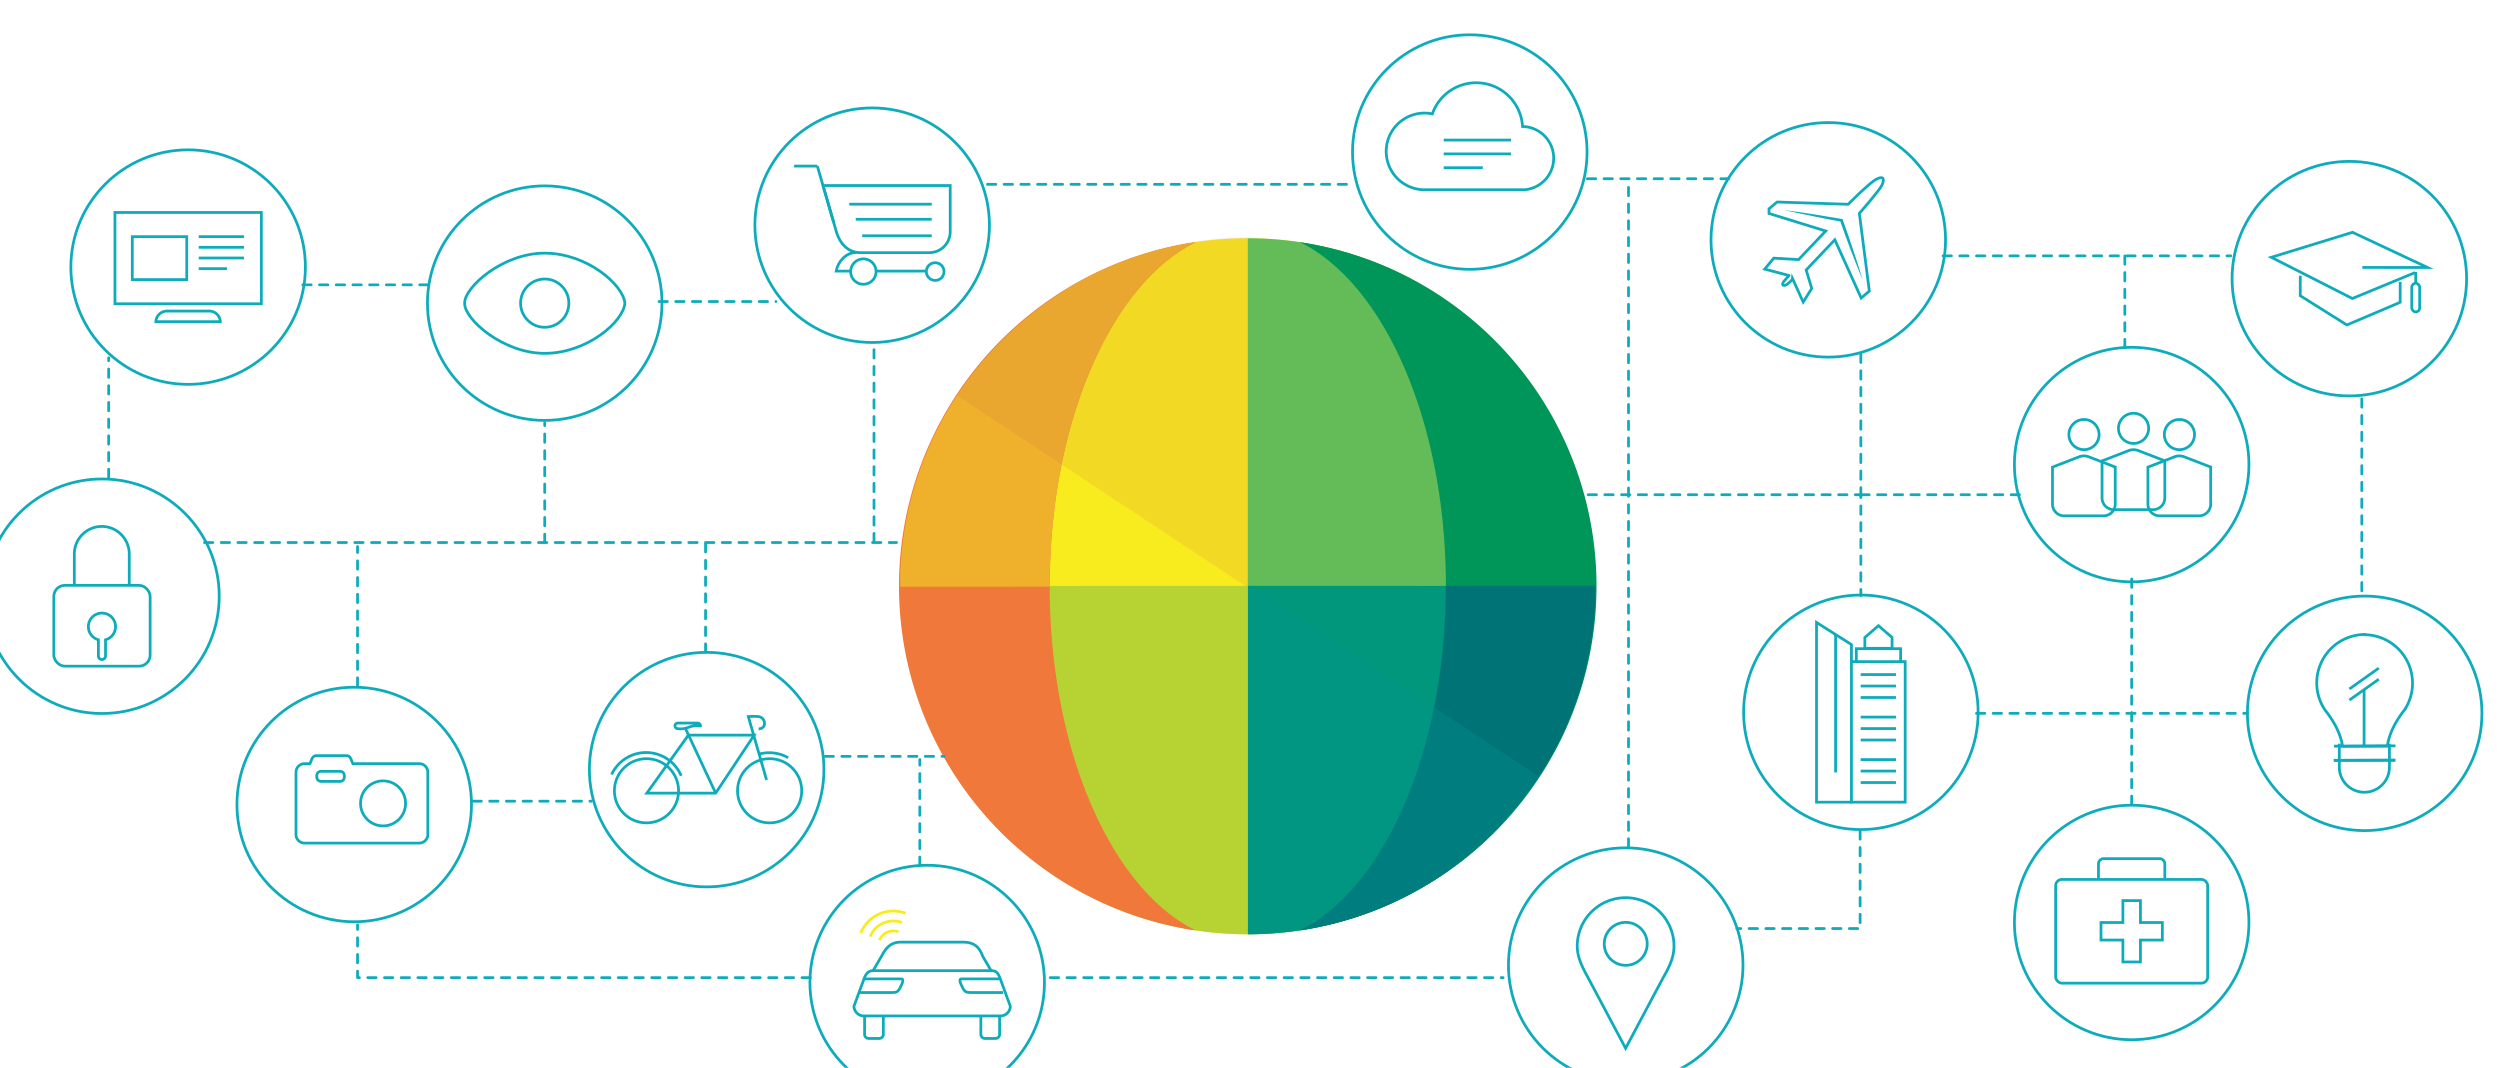 <svg xmlns="http://www.w3.org/2000/svg" viewBox="0 0 898.17 383.62"><defs><style>.cls-1{isolation:isolate;}.cls-2{fill:#f8ec1f;}.cls-3{fill:#63bc57;}.cls-4{fill:#009559;}.cls-5{fill:#00977d;}.cls-6{fill:#b7d333;}.cls-7{fill:#005173;opacity:0.5;}.cls-8{fill:#00948d;opacity:0.3;}.cls-11,.cls-8{mix-blend-mode:multiply;}.cls-9{fill:#f0783b;}.cls-10{fill:#efb12c;}.cls-11{fill:#ce7047;opacity:0.15;}.cls-12,.cls-13,.cls-15{fill:none;}.cls-12,.cls-13{stroke:#0eacbb;}.cls-12,.cls-15{stroke-miterlimit:10;}.cls-13{stroke-linecap:round;stroke-linejoin:round;stroke-dasharray:3;}.cls-14{fill:#0eacbb;}.cls-15{stroke:#f8ec1f;}</style></defs><title>LOB-IoT</title><g class="cls-1"><g id="Layer_1" data-name="Layer 1"><circle class="cls-2" cx="448.25" cy="210.63" r="125.03"/><path class="cls-3" d="M448.28,85.6V335.66a125,125,0,0,0,0-250.06Z"/><path class="cls-4" d="M467,87c30.24,14.79,52.47,64.54,52.47,123.64S497.19,319.47,467,334.27A125,125,0,0,0,467,87Z"/><path class="cls-5" d="M448.28,210.48V335.66a125,125,0,0,0,125-125s0-.1,0-.15Z"/><path class="cls-6" d="M448.28,210.48V335.66a125,125,0,0,1-125-125s0-.1,0-.15Z"/><path class="cls-7" d="M519.43,210.48s0,.1,0,.15c0,59.1-22.23,108.84-52.47,123.64h0l2.19-.35.75-.12,2-.37.92-.18,1.91-.4,1-.21,1.86-.43,1-.24,1.84-.47,1-.26,1.85-.52.91-.27,1.88-.57.79-.26,2-.65.43-.15q3.65-1.27,7.2-2.75l.21-.09,1.92-.83.73-.32L501,324l.87-.41,1.66-.81.92-.46,1.61-.83L507,321l1.58-.86.92-.51,1.57-.89.88-.52,1.57-.94.8-.5,1.63-1,.54-.36q2.91-1.9,5.7-4l.61-.44,1.45-1.1.83-.64,1.34-1.07.89-.72,1.28-1.07.91-.77,1.24-1.08.91-.81,1.2-1.09.9-.84,1.17-1.11.89-.87,1.14-1.13.86-.88,1.12-1.16.81-.87q1.26-1.35,2.48-2.74l.45-.51,1-1.17.86-1,.94-1.16.86-1.07.91-1.17.85-1.11.87-1.17.83-1.14.84-1.18.82-1.18.81-1.19.8-1.22.77-1.19.79-1.27.72-1.17.81-1.36.65-1.12c.31-.54.61-1.09.91-1.63l.49-.89q.67-1.24,1.32-2.5l.51-1c.26-.53.53-1,.78-1.58l.54-1.14c.23-.49.47-1,.69-1.49l.53-1.19c.22-.49.43-1,.64-1.47l.51-1.22q.31-.74.61-1.48l.49-1.23q.29-.75.57-1.51l.45-1.23q.28-.77.55-1.56c.14-.4.28-.81.42-1.22s.35-1.08.53-1.63c.12-.39.25-.78.37-1.17.18-.59.36-1.18.53-1.78.1-.35.21-.69.31-1q.34-1.21.66-2.43l.11-.42q.37-1.43.7-2.87c.07-.32.14-.63.21-1,.15-.65.29-1.3.43-2,.08-.38.15-.77.23-1.16.12-.59.23-1.18.34-1.78.07-.41.14-.82.21-1.24.1-.57.2-1.15.29-1.72.07-.43.13-.85.19-1.28s.16-1.14.24-1.71.11-.86.16-1.3.13-1.15.2-1.72.09-.86.13-1.3c.06-.59.11-1.18.16-1.76,0-.42.07-.85.1-1.27,0-.62.08-1.23.12-1.85,0-.4,0-.8.07-1.2,0-.68.06-1.37.08-2.05,0-.34,0-.68,0-1q0-1.54,0-3.09s0-.1,0-.15Z"/><path class="cls-8" d="M448.28,210.48V335.66A124.92,124.92,0,0,0,552.91,279l-103.7-68.56Z"/><path class="cls-9" d="M429.6,334.27c-30.24-14.79-52.47-64.54-52.47-123.64S399.36,101.78,429.59,87a125,125,0,0,0,0,247.28Z"/><path class="cls-10" d="M377.12,210.78s0-.1,0-.15c0-59.1,22.23-108.84,52.47-123.64h0l-2.19.35-.75.12-2,.37-.92.18-1.91.4-1,.21-1.86.43-1,.24-1.84.47-1,.26-1.85.52-.91.27-1.88.57-.79.26-2,.65-.43.15q-3.65,1.27-7.2,2.75l-.21.09-1.92.83-.73.32-1.75.8-.87.41-1.66.81-.92.46-1.61.83-.93.49-1.58.86-.92.51-1.57.89-.88.52L383,104l-.8.5-1.63,1-.54.36q-2.91,1.9-5.7,4l-.61.44-1.45,1.1-.83.64-1.34,1.07-.89.72L368,114.84l-.91.77-1.24,1.08-.91.81-1.2,1.09-.9.84-1.17,1.11-.89.87-1.14,1.13-.86.88-1.12,1.16-.81.87q-1.26,1.35-2.48,2.74l-.45.51-1,1.17-.86,1-.94,1.16-.86,1.07-.91,1.17-.85,1.11-.87,1.17-.83,1.14-.84,1.18-.82,1.18-.81,1.19-.8,1.22-.77,1.19-.79,1.27-.72,1.17-.81,1.36-.65,1.12c-.31.54-.61,1.09-.91,1.63l-.49.89q-.67,1.24-1.32,2.5l-.51,1c-.26.53-.53,1-.78,1.58l-.54,1.14c-.23.49-.47,1-.69,1.49l-.53,1.19c-.22.49-.43,1-.64,1.47l-.51,1.22q-.31.74-.61,1.48l-.49,1.23q-.29.75-.57,1.51l-.45,1.23q-.28.77-.55,1.56c-.14.4-.28.81-.42,1.22s-.35,1.08-.53,1.63c-.12.39-.25.78-.37,1.17-.18.59-.36,1.18-.53,1.78-.1.35-.21.69-.31,1q-.34,1.21-.66,2.43l-.11.42q-.37,1.43-.7,2.87c-.07.32-.14.63-.21,1-.15.65-.29,1.3-.43,2-.08.38-.15.77-.23,1.16-.12.59-.23,1.18-.34,1.78-.07.41-.14.82-.21,1.24-.1.57-.2,1.15-.29,1.72-.07.43-.13.85-.19,1.28s-.16,1.14-.24,1.71-.11.86-.16,1.3-.13,1.15-.2,1.72-.09.86-.13,1.3c-.06.59-.11,1.18-.16,1.76,0,.42-.07.85-.1,1.27,0,.62-.08,1.23-.12,1.85,0,.4,0,.8-.07,1.2,0,.68-.06,1.37-.08,2.05,0,.34,0,.68,0,1q0,1.54,0,3.09s0,.1,0,.15Z"/><path class="cls-11" d="M448.28,210.48V85.3a124.92,124.92,0,0,0-104.63,56.62l103.7,68.56Z"/><polyline class="cls-12" points="826.41 99.04 826.41 106.24 843.15 116.75 862.31 108.6 862.31 101.24"/><polyline class="cls-12" points="848.7 96.08 872.09 96.09 845.18 83.46 816 92.44 845.12 107.24 867.7 97.91"/><rect class="cls-12" x="738.53" y="315.95" width="54.62" height="37.27" rx="2.26" ry="2.26"/><polygon class="cls-12" points="776.86 331.43 768.99 331.43 768.99 323.56 762.69 323.56 762.69 331.43 754.82 331.43 754.82 337.73 762.69 337.73 762.69 345.6 768.99 345.6 768.99 337.73 776.86 337.73 776.86 331.43"/><path class="cls-12" d="M753.91,315.66V310.4a1.92,1.92,0,0,1,1.92-1.92h20a1.92,1.92,0,0,1,1.92,1.92v5.26"/><path class="cls-12" d="M766.52,159.32a5.42,5.42,0,1,0-5.42-5.42A5.42,5.42,0,0,0,766.52,159.32Zm1.5,2.49a4.91,4.91,0,0,0-3.05,0l-9.77,3.78,0,13.31a4.22,4.22,0,0,0,4.2,4.2h14.15a4.22,4.22,0,0,0,4.2-4.2V165.57Z"/><path class="cls-12" d="M783,161.55a5.42,5.42,0,1,0-5.42-5.42A5.42,5.42,0,0,0,783,161.55Zm1.5,2.49a4.91,4.91,0,0,0-3.05,0l-9.77,3.78,0,13.31a4.22,4.22,0,0,0,4.2,4.2h14.15a4.22,4.22,0,0,0,4.2-4.2V167.8Z"/><path class="cls-12" d="M748.71,161.55a5.42,5.42,0,1,0-5.42-5.42A5.42,5.42,0,0,0,748.71,161.55Zm1.5,2.49a4.91,4.91,0,0,0-3.05,0l-9.77,3.78,0,13.31a4.22,4.22,0,0,0,4.2,4.2h14.15a4.22,4.22,0,0,0,4.2-4.2V167.8Z"/><path class="cls-12" d="M849.49,227.94h-.06a17.42,17.42,0,0,0-14.11,27.17c5.59,7,6.15,12.19,6.27,13l16.13-.08c.12-.77.62-6,6.15-13a17.42,17.42,0,0,0-14.38-27Z"/><path class="cls-12" d="M858.44,267.18v8.45a9,9,0,0,1-9,9h0a9,9,0,0,1-9-9v-8.45"/><line class="cls-12" x1="838.42" y1="273.14" x2="860.5" y2="273.14"/><line class="cls-12" x1="838.54" y1="273.19" x2="860.61" y2="273.08"/><line class="cls-12" x1="838.54" y1="268.07" x2="860.61" y2="267.96"/><polyline class="cls-13" points="570.56 177.74 668.54 177.74 668.54 213.98"/><line class="cls-13" x1="570.27" y1="64.21" x2="621.07" y2="64.21"/><line class="cls-13" x1="354.76" y1="66.22" x2="485.59" y2="66.22"/><line class="cls-13" x1="73.47" y1="194.91" x2="322.09" y2="194.91"/><line class="cls-13" x1="128.45" y1="246.49" x2="128.45" y2="196.37"/><line class="cls-13" x1="253.48" y1="234.31" x2="253.48" y2="195.25"/><line class="cls-13" x1="314" y1="194.64" x2="314" y2="123.71"/><line class="cls-13" x1="236.76" y1="108.33" x2="278.76" y2="108.33"/><line class="cls-13" x1="668.54" y1="177.74" x2="725.76" y2="177.74"/><line class="cls-13" x1="585.07" y1="304.32" x2="585.07" y2="64.95"/><line class="cls-13" x1="668.54" y1="178.2" x2="668.54" y2="126.53"/><polyline class="cls-13" points="291.13 351.23 128.45 351.23 128.45 332.26"/><line class="cls-13" x1="377.33" y1="351.23" x2="540.01" y2="351.23"/><polyline class="cls-13" points="668.28 298.47 668.28 333.6 624 333.6"/><line class="cls-13" x1="698.09" y1="91.93" x2="801.42" y2="91.93"/><line class="cls-13" x1="710.08" y1="256.28" x2="807.45" y2="256.28"/><line class="cls-13" x1="765.84" y1="208.01" x2="765.84" y2="289.7"/><circle class="cls-12" cx="765.84" cy="166.91" r="42.13"/><path class="cls-12" d="M295.77,66.66c0,.09,0,.18,0,.28l4.71,16.34c1.45,4.71,4.52,7.48,8.65,7.48H333.9a7.48,7.48,0,0,0,7.48-7.48V72.82c0-.09,0-6.07,0-6.16Z"/><line class="cls-12" x1="314.92" y1="97.39" x2="332.49" y2="97.39"/><path class="cls-12" d="M307.63,90.7c-3.66,0-6.58,3.23-7.23,6.7h5"/><circle class="cls-12" cx="310.18" cy="97.57" r="4.57"/><circle class="cls-12" cx="335.98" cy="97.57" r="3.18"/><line class="cls-12" x1="299.52" y1="79.91" x2="293.66" y2="59.72"/><line class="cls-12" x1="293.66" y1="59.67" x2="285.3" y2="59.67"/><line class="cls-12" x1="305.11" y1="73.36" x2="334.74" y2="73.36"/><line class="cls-12" x1="307.44" y1="78.78" x2="334.74" y2="78.78"/><line class="cls-12" x1="309.76" y1="84.71" x2="334.74" y2="84.71"/><circle class="cls-12" cx="313.34" cy="80.91" r="42.13"/><path class="cls-12" d="M196,90.95c-15.3-.19-29.27,12.35-29.07,18-.2,5.61,13.77,18.15,29.07,18,15.1-.18,27.95-11.41,28.5-18C223.93,102.36,211.09,91.13,196,90.95Z"/><circle class="cls-12" cx="195.7" cy="108.91" r="8.67"/><circle class="cls-12" cx="195.7" cy="108.91" r="42.13"/><line class="cls-13" x1="195.7" y1="194.91" x2="195.7" y2="151.86"/><line class="cls-13" x1="39.04" y1="171.57" x2="39.04" y2="128.53"/><rect class="cls-12" x="19.33" y="210.3" width="34.61" height="29.03" rx="3.98" ry="3.98"/><path class="cls-12" d="M26.7,210.34V199a9.9,9.9,0,0,1,9.87-9.87h0A9.9,9.9,0,0,1,46.44,199v11.38"/><path class="cls-12" d="M41.51,225.16a4.88,4.88,0,1,0-6.16,4.69v5.82a1.28,1.28,0,0,0,2.56,0v-5.82A4.87,4.87,0,0,0,41.51,225.16Z"/><circle class="cls-12" cx="36.63" cy="214.21" r="42.13"/><circle class="cls-12" cx="844.04" cy="100.11" r="42.13"/><circle class="cls-12" cx="849.55" cy="256.28" r="42.13"/><circle class="cls-12" cx="765.84" cy="331.41" r="42.13"/><rect class="cls-12" x="665.16" y="237.7" width="19.31" height="50.49"/><polyline class="cls-12" points="665.11 288.19 652.62 288.19 652.62 223.63 665.16 231.57 665.16 237.82"/><polyline class="cls-12" points="666.91 237.7 666.91 233.05 682.83 233.05 682.83 237.7"/><polygon class="cls-12" points="679.76 229.03 674.87 224.79 669.98 229.03 669.98 232.93 679.76 232.93 679.76 229.03"/><line class="cls-12" x1="668.48" y1="242.35" x2="681.16" y2="242.35"/><line class="cls-12" x1="668.48" y1="246.47" x2="681.16" y2="246.47"/><line class="cls-12" x1="668.48" y1="250.59" x2="681.16" y2="250.59"/><line class="cls-12" x1="668.48" y1="257.63" x2="681.16" y2="257.63"/><line class="cls-12" x1="668.48" y1="261.75" x2="681.16" y2="261.75"/><line class="cls-12" x1="668.48" y1="265.86" x2="681.16" y2="265.86"/><line class="cls-12" x1="668.48" y1="272.9" x2="681.16" y2="272.9"/><line class="cls-12" x1="668.48" y1="277.02" x2="681.16" y2="277.02"/><line class="cls-12" x1="668.48" y1="281.14" x2="681.16" y2="281.14"/><path class="cls-12" d="M659.47,228v49.51"/><circle class="cls-12" cx="668.55" cy="255.91" r="42.13"/><path class="cls-12" d="M584.07,322.51a17.42,17.42,0,0,0-17.42,17.42c0,4.61,2.52,8.73,4.38,12.23l13,24.46,13-24.46c2.22-4,4.38-7.63,4.38-12.23A17.42,17.42,0,0,0,584.07,322.51Z"/><circle class="cls-12" cx="584.07" cy="346.73" r="42.13"/><circle class="cls-12" cx="276.5" cy="284.1" r="11.53"/><path class="cls-12" d="M272.42,271a13.77,13.77,0,0,1,10.75,1.24"/><circle class="cls-12" cx="232.26" cy="284.1" r="11.53"/><path class="cls-12" d="M219.73,278.25a13.68,13.68,0,0,1,25,.47"/><polyline class="cls-12" points="247.47 264.11 270.94 264.11 257.12 284.94 232.38 284.94 247.31 264.11"/><path class="cls-12" d="M275.4,280.21l-6-20.85-.55-1.92a24.37,24.37,0,0,1,3.69,0c2.68.43,3,4.38,0,4.42"/><line class="cls-12" x1="257.12" y1="284.94" x2="246.28" y2="261.78"/><path class="cls-12" d="M247.07,261.41a7.35,7.35,0,0,1-3.58.37,1,1,0,0,1-1-1h0a1,1,0,0,1,1-1h7.16a1,1,0,0,1,1,1h0C250.56,260.9,249.8,260.33,247.07,261.41Z"/><circle class="cls-12" cx="253.88" cy="276.5" r="42.13"/><line class="cls-12" x1="849.34" y1="267.89" x2="849.34" y2="247.89"/><line class="cls-12" x1="844.06" y1="251.52" x2="854.62" y2="244.02"/><line class="cls-12" x1="844.06" y1="247.52" x2="854.62" y2="240.02"/><circle class="cls-12" cx="584.07" cy="339.09" r="7.72"/><rect class="cls-12" x="51.2" y="66.43" width="32.79" height="52.6" transform="translate(160.33 25.14) rotate(90)"/><path class="cls-12" d="M75.22,111.76H60A4,4,0,0,0,56,115.57H79.16A4,4,0,0,0,75.22,111.76Z"/><line class="cls-12" x1="71.4" y1="85.02" x2="87.65" y2="85.02"/><line class="cls-12" x1="71.4" y1="88.85" x2="87.65" y2="88.85"/><line class="cls-12" x1="71.4" y1="92.69" x2="87.65" y2="92.69"/><line class="cls-12" x1="71.4" y1="96.52" x2="81.55" y2="96.52"/><circle class="cls-12" cx="67.59" cy="95.96" r="42.13"/><rect class="cls-12" x="49.6" y="82.96" width="15.43" height="19.56" transform="translate(150.05 35.42) rotate(90)"/><line class="cls-12" x1="867.89" y1="97.7" x2="867.89" y2="102.06"/><rect class="cls-12" x="866.47" y="101.76" width="2.84" height="10.3" rx="1.42" ry="1.42"/><line class="cls-13" x1="848.52" y1="143.28" x2="848.52" y2="215.03"/><circle class="cls-12" cx="656.84" cy="86.17" r="42.13"/><path class="cls-12" d="M674.12,64.39c-2.63,1.4-10.14,9-10.14,9l-25.51-.81L635.55,75v1.7L655.91,83l-9.74,10.26-8.92-.51L634,96.68,642.78,99c.11-.1,0,0,0,0h0c-.12.11-.48.49-1.52,1.64-1.83,2-.3,2.51,1.23,1.17s1.55-1.63,1.55-1.63l3.79,8.34,3.07-4.88-2-6.65,10.29-10.85,9.48,20.94,2.92-2.52L668,76.64s7.38-8.32,8.22-10.31S676.76,63,674.12,64.39Z"/><path class="cls-14" d="M640.92,75.48c3.48.42,6.94.93,10.4,1.47s6.91,1.11,10.35,1.71l.28,0,.1.27c1.28,3.61,2.54,7.23,3.74,10.87l1.78,5.46c.56,1.83,1.15,3.66,1.68,5.5-.75-1.77-1.44-3.55-2.15-5.33L665,90.11c-1.36-3.58-2.65-7.19-3.93-10.8l.38.32c-3.44-.62-6.88-1.25-10.31-2S644.33,76.28,640.92,75.48Z"/><path class="cls-12" d="M547,45.45a16.68,16.68,0,0,0-32.4-4.53,13.77,13.77,0,1,0-2.86,27.25h36A11.38,11.38,0,0,0,547,45.45Z"/><line class="cls-12" x1="518.67" y1="50.32" x2="542.88" y2="50.32"/><line class="cls-12" x1="518.67" y1="55.29" x2="542.88" y2="55.29"/><line class="cls-12" x1="518.67" y1="60.25" x2="532.71" y2="60.25"/><circle class="cls-12" cx="528.05" cy="54.63" r="42.13"/><circle class="cls-12" cx="333.11" cy="352.99" r="42.13"/><path class="cls-12" d="M359.27,365h-48.8a3.6,3.6,0,0,1-3.67-3.49l3.42-9.3c.8-2.34,1.65-3.49,3.67-3.49h42c2,0,2.66.57,3.67,3.49l3.42,9.3A3.6,3.6,0,0,1,359.27,365Z"/><path class="cls-12" d="M356.3,349.11l-3.18-5.45c-1.25-3.46-3.16-5.18-7-5.18H323.64c-3.86,0-5.49,2.29-7,5.18l-3.18,5.45"/><path class="cls-12" d="M310.62,364.63v7a1.47,1.47,0,0,0,1.46,1.46h3.81a1.47,1.47,0,0,0,1.46-1.46v-7"/><path class="cls-12" d="M352.39,364.63v7a1.47,1.47,0,0,0,1.46,1.46h3.81a1.47,1.47,0,0,0,1.46-1.46v-7"/><path class="cls-12" d="M310.15,351.69H323.8c1.34,0-.1,2.5-.1,2.5-.86,2.11-1.58,2.39-2.92,2.39H308.86"/><path class="cls-12" d="M359.09,351.69H345.44c-1.34,0,.1,2.5.1,2.5.86,2.11,1.58,2.39,2.92,2.39h11.92"/><path class="cls-15" d="M322.78,334.77a5.38,5.38,0,0,0-6.8,3"/><path class="cls-15" d="M324.07,331.43a9,9,0,0,0-11.44,5.05"/><path class="cls-15" d="M325.36,328.1a12.57,12.57,0,0,0-16.09,7.1"/><path class="cls-12" d="M150.62,274.36H126.78l-.43-1c-.4-1.18-.84-1.87-1.87-1.87H113.65c-1,0-1.48.73-1.87,1.87l-.43,1h-1.93a3.08,3.08,0,0,0-3.08,3.08v22.38a3.08,3.08,0,0,0,3.08,3.08h41.2a3.08,3.08,0,0,0,3.08-3.08V277.44A3.08,3.08,0,0,0,150.62,274.36Zm-26.91,4.83a1.54,1.54,0,0,1-1.54,1.54h-6.82a1.54,1.54,0,0,1-1.54-1.54v-.54a1.54,1.54,0,0,1,1.54-1.54h6.82a1.54,1.54,0,0,1,1.54,1.54Z"/><circle class="cls-12" cx="127.26" cy="289.03" r="42.13"/><circle class="cls-12" cx="137.62" cy="288.63" r="8.09"/><line class="cls-13" x1="296.42" y1="271.74" x2="339.25" y2="271.74"/><line class="cls-13" x1="169.93" y1="287.84" x2="212.47" y2="287.84"/><line class="cls-13" x1="108.8" y1="102.33" x2="154.29" y2="102.33"/><line class="cls-13" x1="763.38" y1="91.93" x2="763.38" y2="125.28"/><line class="cls-13" x1="330.46" y1="310.91" x2="330.46" y2="272.88"/></g></g></svg>